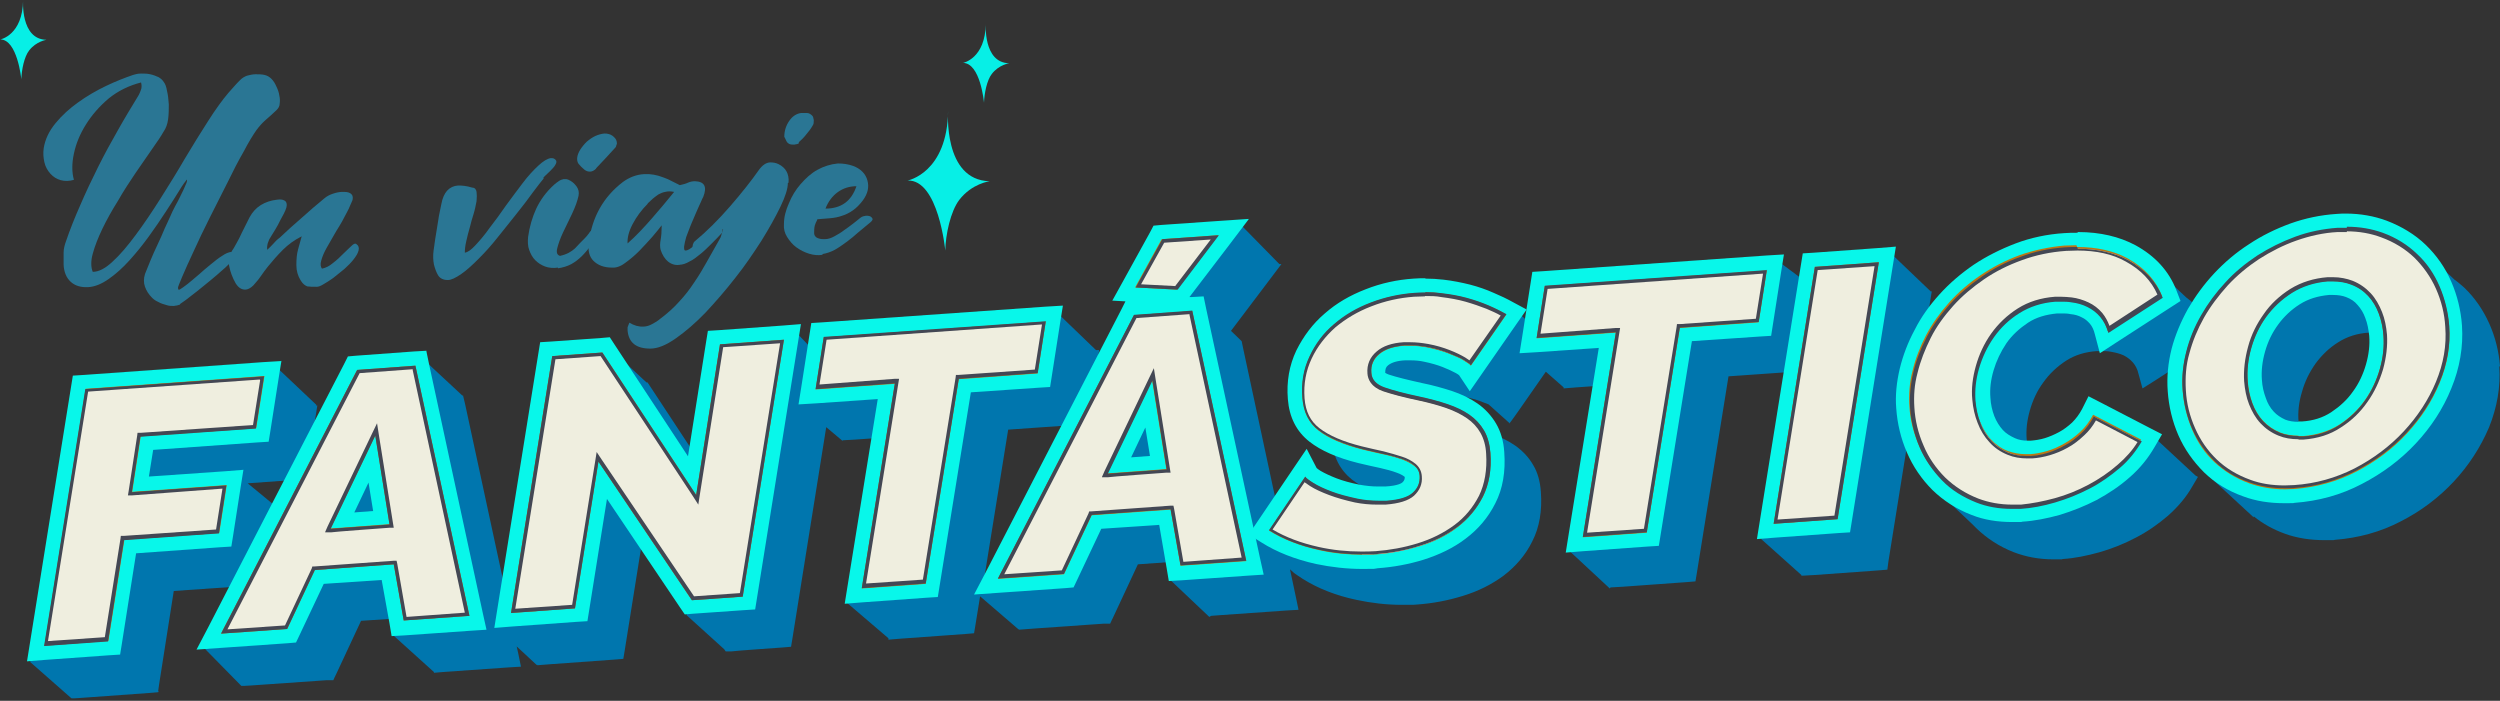 <svg width="610" height="171" viewBox="0 0 610 171" fill="none" xmlns="http://www.w3.org/2000/svg">
<rect x="0" y="0" width="610" height="171" fill="#333333" stroke="none"/>
<g clip-path="url(#clip0_498_733)">
<path d="M65.552 142.55L65.899 140.469L67.72 128.763L68.067 126.422L69.281 125.208L60.436 117.925L72.489 117.058L74.57 116.884L74.917 114.803L76.911 102.144L77.431 98.935H77.084L77.171 98.762L67.633 89.744L64.945 99.889L30.435 102.317L28.354 102.49L28.007 104.571L7.89 159.458L7.37 161.539L17.428 170.384H17.515C17.515 170.471 20.81 170.21 20.81 170.21L36.418 169.083L38.499 168.91L38.759 168.823L38.586 168.65L38.846 166.829L42.401 144.198L63.558 142.724L65.639 142.55H65.552ZM55.06 126.509L45.175 127.203L46.476 118.965L57.748 118.185L55.147 126.509H55.06Z" fill="#0076AE"/>
<path d="M441.264 90.958L441.61 88.877L443.605 76.131L443.865 74.31L446.466 73.096L433.98 63.818L431.726 73.79L386.463 76.998L384.382 77.171L384.035 79.252L383.515 82.721L379.18 84.022L371.202 76.998L366.607 79.773C365.133 79.426 363.572 79.166 361.925 78.992C360.537 78.819 359.063 78.732 357.589 78.732C356.115 78.732 355.768 78.732 354.814 78.819C350.912 79.079 347.011 79.946 343.369 81.334C339.727 82.721 336.432 84.628 333.657 87.056C330.796 89.484 328.541 92.432 326.981 95.814C325.333 99.282 324.64 103.098 324.986 107.26C325.246 111.422 326.981 114.717 329.929 117.058C332.617 119.139 336.432 120.786 341.548 122.087C343.455 122.52 345.276 122.954 346.924 123.301C348.485 123.648 349.872 124.081 350.999 124.515C351.953 124.862 352.733 125.295 353.254 125.729C353.427 125.902 353.514 125.989 353.514 126.336C353.514 127.116 353.34 127.723 352.733 128.33C352.386 128.677 351.259 129.37 347.964 129.631H346.143C344.583 129.631 342.935 129.457 341.461 129.197C339.293 128.763 337.299 128.243 335.652 127.55C334.004 126.943 332.617 126.249 331.663 125.642C330.969 125.208 330.622 124.948 330.449 124.862L328.628 121.306L326.2 124.948L323.252 129.37L313.02 130.151L303.396 85.322L302.962 83.241L300.361 80.727L309.205 69.021L312.674 64.425H312.153L302.962 55.06L293.858 65.812H293.164L291.777 65.986L291.083 67.2L284.58 78.992L282.586 82.634L286.748 82.808L291.95 83.068V83.848C291.863 83.848 286.401 84.195 286.401 84.195H284.927C284.927 84.282 284.233 85.582 284.233 85.582L257.266 137.695L239.578 144.631L245.994 104.832L263.249 103.618L265.33 103.444L265.677 101.363L267.672 88.617L268.192 85.409H267.411L258.134 76.478L252.931 86.536L210.617 89.484L208.536 89.658L208.189 91.739L207.669 94.86L203.16 96.161L203.593 93.213L204.114 90.004H202.813L194.055 80.9L187.032 91.218L185.211 91.392L183.13 91.565L182.783 93.559L178.014 123.734L158.851 94.6L157.984 93.299H157.724L147.839 84.108L147.406 93.993L144.197 94.253L142.116 94.427L141.77 96.421L134.313 142.984L124.688 150.528L113.502 98.675L112.982 96.508H112.809L102.924 87.316L99.456 97.461L96.594 97.635H95.12C95.12 97.722 94.426 99.022 94.426 99.022L68.067 150.094L67.2 148.446L49.164 157.464L58.876 167.349H59.049C59.049 167.436 63.645 167.089 63.645 167.089L79.772 165.962H81.333C81.333 165.875 82.027 164.488 82.027 164.488L88.097 151.481L102.23 150.528L96.074 155.123L105.872 163.967V164.141H106.132L108.126 163.967L124.168 162.84L127.116 162.667L126.509 159.719L126.075 157.724L130.931 162.233H131.104C131.104 162.147 131.104 162.32 131.104 162.32L134.399 162.06L150.007 160.933L152.088 160.759L152.435 158.678L157.117 129.37L168.736 146.626L167.522 150.094L176.713 158.418L177.06 158.938H178.534C178.534 158.852 190.934 157.984 190.934 157.984L193.015 157.811L193.362 155.73L201.599 104.225L205.414 107.433L205.588 107.606V107.433L208.622 107.26L224.75 106.132L219.548 138.215L206.628 147.059L216.773 155.73V156.077L219.981 155.817L235.589 154.69L237.67 154.516L238.017 152.435L239.144 145.498L248.509 153.562H248.682L248.595 153.649L253.191 153.302L269.319 152.175H270.88C270.88 152.088 271.573 150.701 271.573 150.701L277.643 137.695L290.996 136.741L285.273 141.25L295.072 150.528L295.505 150.267L297.76 150.094L313.801 148.967L316.836 148.793L316.229 145.845L314.755 138.908L315.622 139.689C315.622 139.776 317.876 141.25 317.876 141.25C321.605 143.591 326.027 145.325 330.969 146.365C334.611 147.146 338.34 147.579 342.068 147.579C345.797 147.579 344.583 147.579 345.883 147.493C349.525 147.233 353.254 146.539 356.895 145.412C360.624 144.284 363.919 142.637 366.867 140.469C369.815 138.215 372.243 135.44 373.89 132.058C375.625 128.677 376.318 124.601 375.971 120.006C375.798 117.491 375.191 115.237 374.064 113.416C373.023 111.595 371.549 110.034 369.728 108.734C367.994 107.52 366 106.566 363.745 105.785C361.578 105.092 359.237 104.398 356.635 103.878C353.08 103.098 350.305 102.404 348.311 101.71C346.924 101.19 346.837 100.67 346.837 100.41C346.837 99.369 347.097 98.589 347.791 97.982C348.745 97.201 350.305 96.681 352.473 96.508H353.774C354.988 96.508 356.288 96.681 357.416 96.854C359.15 97.201 360.711 97.635 362.098 98.242C362.531 98.415 362.878 98.502 363.225 98.675L368.254 103.184V103.358C368.341 103.358 370.595 100.149 370.595 100.149L377.185 90.698L381.521 94.513V94.773L384.729 94.513L400.857 93.386L395.481 126.943L382.995 134.486L392.793 143.591L392.966 143.331L396.001 143.157L411.609 142.03L413.69 141.857L414.037 139.776L421.754 91.825L439.009 90.611L441.09 90.438L441.264 90.958ZM101.883 135.44L94.86 135.96L100.149 124.862L101.797 135.44H101.883ZM291.43 122L284.406 122.52L289.696 111.422L291.43 122Z" fill="#0076AE"/>
<path d="M471.352 71.102H471.092L461.467 61.911L457.392 72.056L452.449 72.403L450.368 72.576L450.021 74.57L441.524 128.157L429.645 131.452L439.529 140.296V140.469H439.703H439.79L442.824 140.296L458.432 139.169L460.513 138.995L460.773 137.001L470.831 74.31L471.352 71.102Z" fill="#0076AE"/>
<path d="M609.999 89.397C609.739 85.842 608.872 82.287 607.398 78.992C605.924 75.697 603.93 72.749 601.329 70.234C600.548 69.541 599.768 68.847 598.901 68.24L589.363 59.309L586.068 63.124C584.854 62.951 583.64 62.864 582.339 62.864H579.911C576.096 63.124 572.454 63.905 568.899 65.205C565.431 66.419 562.136 68.067 559.014 70.148C555.98 72.142 553.118 74.483 550.69 77.171C548.262 79.772 546.181 82.634 544.447 85.669C542.713 88.704 541.412 91.912 540.545 95.207C539.678 98.502 539.331 101.97 539.591 105.352C539.852 108.647 540.545 111.768 541.759 114.803L538.638 115.844L549.91 126.249V125.989C552.164 127.809 554.679 129.197 557.54 130.237C560.402 131.278 563.697 131.798 567.165 131.798C570.633 131.798 568.899 131.798 569.766 131.711C575.402 131.278 580.865 129.804 585.808 127.202C590.75 124.688 595.085 121.393 598.727 117.491C602.369 113.589 605.23 109.167 607.311 104.311C609.306 99.369 610.173 94.34 609.826 89.397H609.999ZM587.975 99.109C587.282 101.623 586.154 103.964 584.68 106.045C583.206 108.126 581.385 109.861 579.131 111.335C577.05 112.722 574.535 113.502 571.674 113.763H570.633C569.333 113.763 568.119 113.589 567.078 113.156C565.778 112.635 564.737 111.942 563.87 110.988C563.003 110.034 562.309 108.82 561.789 107.433C561.269 106.045 560.922 104.485 560.835 102.75C560.662 100.496 560.922 98.068 561.702 95.554C562.396 93.039 563.523 90.785 564.997 88.704C566.471 86.709 568.292 84.888 570.547 83.501C572.714 82.114 575.229 81.333 578.004 81.16H579.044C580.345 81.16 581.559 81.333 582.599 81.767C583.9 82.287 584.94 82.981 585.721 83.848C586.588 84.802 587.282 86.016 587.802 87.316C588.322 88.704 588.669 90.264 588.756 91.912C588.929 94.166 588.669 96.594 587.889 99.109H587.975Z" fill="#0076AE"/>
<path d="M525.978 107.173L523.117 109.601L521.99 108.994L519.649 107.78L518.435 110.121C517.741 111.508 516.874 112.635 515.833 113.589C514.793 114.63 513.666 115.41 512.452 116.104C511.238 116.797 510.024 117.318 508.81 117.665C507.596 118.011 506.382 118.272 505.255 118.358H504.388C503.087 118.358 501.96 118.185 500.919 117.751C499.619 117.231 498.578 116.537 497.711 115.497C496.757 114.456 496.064 113.242 495.543 111.855C494.937 110.381 494.676 108.82 494.503 107.086C494.33 104.918 494.59 102.577 495.283 100.149C495.977 97.721 497.018 95.38 498.578 93.299C500.052 91.218 501.873 89.484 504.128 88.01C506.295 86.623 508.81 85.842 511.671 85.669H512.885C513.579 85.669 514.359 85.669 515.14 85.842C516.18 86.016 517.221 86.276 518.175 86.709C519.042 87.143 519.822 87.75 520.429 88.444C521.036 89.137 521.556 90.091 521.816 91.305L522.77 94.773L525.805 92.866L539.072 84.281L540.892 83.154L540.112 81.16C538.725 77.692 536.47 74.83 533.435 72.576L523.551 63.298L521.47 67.893C519.996 67.72 518.435 67.633 516.874 67.633C515.313 67.633 514.88 67.633 513.752 67.72C509.677 67.98 505.688 68.847 502.047 70.148C498.405 71.448 495.11 73.183 492.075 75.264C489.04 77.345 486.266 79.686 483.924 82.287C481.497 84.888 479.502 87.75 477.941 90.785C476.381 93.733 475.167 96.854 474.386 100.063C473.606 103.271 473.346 106.479 473.519 109.514C473.693 112.202 474.213 114.716 475.08 117.231L469.704 116.971L481.15 127.81C481.497 128.156 481.843 128.503 482.19 128.85C484.791 131.365 487.826 133.359 491.381 134.746C494.33 135.874 497.538 136.481 501.006 136.481C504.475 136.481 502.567 136.481 503.347 136.394C506.209 136.22 509.157 135.613 512.278 134.746C515.313 133.879 518.348 132.665 521.123 131.191C523.984 129.717 526.585 127.896 529.013 125.815C531.441 123.648 533.435 121.306 534.91 118.705L536.297 116.364L535.69 116.017L526.152 107.173H525.978Z" fill="#0076AE"/>
<path d="M19.336 93.299L66.593 90.004L63.991 106.219L35.898 108.213L34.337 118.184L57.401 116.537L54.974 131.798L31.822 133.445L27.92 158.157L8.671 159.458L19.336 93.299Z" fill="#BA7715"/>
<path d="M64.512 91.825L62.517 104.485L34.337 106.479L32.256 120.005L55.321 118.358L53.5 130.064L30.348 131.711L26.446 156.423L10.839 157.551L20.897 94.86L64.598 91.738M68.587 88.097L64.251 88.357L20.55 91.478L17.775 91.652L17.342 94.34L7.284 157.03L6.59 161.366L10.925 161.019L26.533 159.892L29.308 159.718L29.741 157.03L33.21 135.006L53.673 133.532L56.448 133.359L56.881 130.671L58.702 118.965L59.396 114.63L55.06 114.976L36.331 116.277L37.372 109.774L62.778 107.953L65.552 107.779L65.986 105.091L67.98 92.345L68.674 88.01L68.587 88.097Z" fill="#08F7EA"/>
<path d="M86.016 88.617L102.664 87.403L116.537 151.828L96.941 153.215L94.513 139.515L77.778 140.729L71.015 155.123L50.812 156.51L85.929 88.617H86.016ZM83.588 126.942L93.039 126.249L90.784 111.942L83.588 126.942Z" fill="#BA7715"/>
<path d="M101.363 89.224L114.543 150.267L98.502 151.394L96.074 137.694L76.824 139.082L70.061 153.475L53.933 154.603L87.143 90.264L101.363 89.224ZM80.726 128.937L95.033 127.896L91.565 106.219L80.726 128.85M104.051 85.582L101.016 85.755L86.796 86.796L84.888 86.969L84.021 88.704L50.812 153.042L47.95 158.505L54.107 158.071L70.234 156.944L72.229 156.77L73.096 154.949L78.992 142.463L93.126 141.51L95.033 152.088L95.554 155.21L98.675 155.036L114.716 153.909L118.705 153.649L117.838 149.747L104.658 88.704L104.051 85.755V85.582ZM86.449 125.035L89.918 117.751L91.045 124.688L86.449 125.035Z" fill="#08F7EA"/>
<path d="M133.185 85.235L147.839 84.195L168.823 116.104L174.112 82.374L193.361 80.986L182.783 147.146L167.955 148.186L147.058 117.231L141.856 150.094L122.606 151.394L133.185 85.235Z" fill="#BA7715"/>
<path d="M191.28 82.894L181.222 145.585L168.823 146.452L146.018 112.635L140.295 148.446L124.688 149.574L134.746 86.883L146.972 86.016L169.863 120.786L175.673 84.021L191.28 82.894ZM195.442 79.079L191.107 79.426L175.499 80.553L172.725 80.726L172.291 83.414L167.869 111.335L149.92 84.021L148.793 82.287L146.799 82.461L134.572 83.328L131.798 83.501L131.364 86.189L121.306 148.88L120.612 153.215L124.948 152.869L140.555 151.741L143.33 151.568L143.764 148.88L148.099 121.74L165.961 148.273L167.088 149.92L169.083 149.747L181.482 148.88L184.257 148.706L184.69 146.018L194.749 83.328L195.442 78.992V79.079Z" fill="#08F7EA"/>
<path d="M216.253 95.38L196.917 96.767L199.432 80.553L257.267 76.478L254.752 92.692L235.503 94.079L227.439 144.024L208.189 145.411L216.253 95.38Z" fill="#BA7715"/>
<path d="M255.186 78.385L253.191 91.131L233.942 92.519L225.878 142.463L210.27 143.59L218.334 93.646L198.998 95.033L200.992 82.287L255.272 78.472M259.348 74.57L255.012 74.83L200.732 78.645L197.957 78.819L197.524 81.593L195.53 94.34L194.836 98.675L199.171 98.415L214.172 97.374L206.802 142.983L206.108 147.319L210.444 146.972L226.051 145.845L228.826 145.671L229.26 142.983L236.89 95.727L253.451 94.6L256.226 94.426L256.66 91.652L258.654 78.905L259.348 74.57Z" fill="#08F7EA"/>
<path d="M275.562 75.177L292.211 73.963L306.084 138.388L286.488 139.775L284.06 126.075L267.325 127.289L260.562 141.683L240.358 143.07L275.476 75.177H275.562ZM273.135 113.589L282.586 112.895L280.331 98.588L273.135 113.589ZM274.088 71.795L282.412 56.708L300.881 55.407L287.962 72.489L274.088 71.795Z" fill="#BA7715"/>
<path d="M297.239 57.402L287.181 70.668L276.949 70.148L283.452 58.355L297.153 57.402M290.909 75.871L304.089 136.914L288.048 138.041L285.62 124.341L266.371 125.729L259.607 140.122L243.479 141.25L276.689 76.911L290.909 75.871ZM270.273 115.497L284.58 114.456L281.111 92.779L270.273 115.41M304.696 53.413L297.066 53.933L283.366 54.887L281.458 55.061L280.591 56.708L274.088 68.501L271.4 73.356L274.608 73.53L273.741 75.264L240.531 139.602L237.67 145.065L243.826 144.631L259.954 143.504L261.949 143.331L262.816 141.51L268.712 129.024L282.845 128.07L284.666 138.648L285.187 141.77L288.308 141.596L304.349 140.469L308.338 140.209L307.471 136.307L294.291 75.264L293.684 72.316L290.649 72.489H290.216L300.014 59.656L304.609 53.587L304.696 53.413ZM275.995 111.595L279.464 104.311L280.591 111.248L275.995 111.595Z" fill="#08F7EA"/>
<path d="M332.356 137.174C328.715 137.174 324.986 136.828 321.431 135.961C316.575 134.92 312.24 133.186 308.598 130.931L307.124 129.978L318.57 112.983L319.87 115.41C319.957 115.497 320.391 115.844 321.258 116.364C322.298 117.058 323.685 117.665 325.42 118.359C327.154 119.052 329.148 119.572 331.403 120.006C332.963 120.353 334.611 120.526 336.258 120.526H338.166C341.461 120.266 342.848 119.572 343.455 118.966C344.236 118.185 344.582 117.405 344.496 116.278C344.496 115.757 344.322 115.41 343.889 115.064C343.282 114.543 342.415 114.11 341.374 113.763C340.16 113.329 338.773 112.896 337.212 112.549C335.565 112.202 333.744 111.769 331.923 111.335C326.894 110.121 323.252 108.474 320.651 106.479C317.876 104.312 316.315 101.19 316.055 97.288C315.795 93.3 316.402 89.571 317.963 86.276C319.523 82.981 321.691 80.12 324.379 77.779C327.067 75.437 330.275 73.617 333.83 72.229C337.386 70.842 341.201 69.975 345.016 69.715C345.97 69.715 346.837 69.628 347.791 69.628C349.178 69.628 350.652 69.628 352.039 69.888C354.207 70.148 356.375 70.582 358.283 71.102C360.277 71.622 362.098 72.229 363.745 73.01C365.393 73.703 366.953 74.484 368.254 75.177L369.988 76.131L358.716 92.346L357.415 90.351C357.329 90.351 356.982 90.005 356.201 89.571C355.334 89.051 354.12 88.531 352.733 87.924C351.346 87.317 349.698 86.883 347.964 86.536C346.663 86.276 345.363 86.103 344.062 86.103H342.675C340.42 86.276 338.686 86.796 337.559 87.75C336.605 88.531 336.172 89.571 336.258 90.958C336.258 91.392 336.345 92.346 338.339 93.039C340.247 93.733 343.108 94.427 346.75 95.207C349.265 95.727 351.606 96.334 353.774 97.115C355.941 97.895 357.936 98.849 359.583 99.976C361.317 101.19 362.705 102.664 363.658 104.398C364.699 106.133 365.219 108.214 365.393 110.641C365.74 115.064 365.046 118.966 363.398 122.174C361.751 125.382 359.496 128.07 356.635 130.238C353.86 132.319 350.565 133.966 346.924 135.093C343.369 136.221 339.727 136.914 336.085 137.088C334.871 137.174 333.57 137.174 332.356 137.174Z" fill="#BA7715"/>
<path d="M347.791 71.362C349.178 71.362 350.479 71.362 351.779 71.622C353.947 71.882 355.942 72.229 357.849 72.749C359.757 73.269 361.491 73.876 363.138 74.57C364.786 75.264 366.26 75.957 367.561 76.738L358.89 89.224C358.716 88.964 358.196 88.617 357.242 88.01C356.288 87.403 355.074 86.883 353.514 86.276C352.04 85.669 350.305 85.235 348.398 84.802C347.01 84.542 345.623 84.368 344.149 84.368H342.675C339.987 84.542 337.993 85.235 336.519 86.449C335.131 87.663 334.438 89.137 334.611 91.045C334.698 92.692 335.825 93.906 337.819 94.6C339.814 95.294 342.675 96.074 346.403 96.855C348.831 97.375 351.172 97.982 353.167 98.675C355.161 99.369 356.982 100.236 358.543 101.277C360.104 102.317 361.231 103.618 362.098 105.092C362.965 106.566 363.485 108.474 363.659 110.555C363.919 114.63 363.312 118.185 361.838 121.22C360.277 124.168 358.196 126.682 355.595 128.677C352.993 130.671 349.872 132.232 346.403 133.272C342.935 134.313 339.467 135.007 335.998 135.267C334.784 135.353 333.57 135.353 332.443 135.353C328.888 135.353 325.333 135.007 321.865 134.226C317.182 133.186 313.107 131.625 309.639 129.457L318.483 116.364C318.656 116.624 319.263 117.144 320.477 117.925C321.691 118.705 323.165 119.399 324.9 120.006C326.72 120.7 328.801 121.306 331.143 121.74C332.877 122.087 334.611 122.26 336.345 122.26H338.34C341.374 122.087 343.542 121.393 344.756 120.266C345.97 119.139 346.49 117.838 346.403 116.191C346.403 115.237 345.97 114.37 345.19 113.763C344.409 113.156 343.455 112.636 342.155 112.115C340.854 111.682 339.38 111.248 337.733 110.901C336.085 110.555 334.264 110.121 332.443 109.687C327.761 108.474 324.206 106.999 321.778 105.092C319.35 103.271 318.05 100.583 317.789 97.201C317.529 93.473 318.136 90.091 319.524 87.056C320.998 84.022 322.992 81.334 325.507 79.166C328.108 76.998 331.056 75.264 334.524 73.876C337.993 72.576 341.461 71.796 345.19 71.535C346.057 71.535 346.924 71.449 347.791 71.449M347.791 67.894C346.837 67.894 345.883 67.894 344.929 67.98C340.941 68.24 336.952 69.108 333.224 70.582C329.408 72.056 326.113 73.963 323.252 76.478C320.304 78.992 318.05 82.027 316.315 85.496C314.581 89.137 313.887 93.126 314.234 97.375C314.581 101.797 316.315 105.265 319.524 107.78C322.298 109.948 326.2 111.682 331.403 112.982C333.31 113.416 335.045 113.849 336.779 114.196C338.253 114.543 339.64 114.89 340.767 115.324C341.808 115.67 342.415 116.104 342.762 116.364C342.762 116.884 342.675 117.231 342.241 117.665C342.068 117.838 341.201 118.532 337.993 118.705H336.258C334.698 118.705 333.224 118.532 331.75 118.272C329.582 117.838 327.674 117.318 326.114 116.711C324.553 116.104 323.252 115.497 322.212 114.89C321.691 114.543 321.431 114.37 321.258 114.196L318.83 109.514L315.535 114.37L306.691 127.463L304.696 130.411L307.731 132.319C311.546 134.746 316.055 136.481 321.084 137.608C324.813 138.388 328.628 138.822 332.357 138.822C336.085 138.822 334.958 138.822 336.172 138.648C339.9 138.388 343.715 137.695 347.357 136.567C351.172 135.353 354.641 133.706 357.589 131.451C360.711 129.11 363.138 126.249 364.873 122.781C366.693 119.225 367.387 115.063 367.04 110.294C366.867 107.606 366.173 105.265 365.046 103.358C363.919 101.45 362.358 99.716 360.45 98.415C358.716 97.201 356.548 96.161 354.207 95.38C352.04 94.687 349.612 93.993 347.01 93.473C343.455 92.692 340.681 91.999 338.86 91.392C338.166 91.132 337.993 90.958 337.993 90.958C337.993 90.004 338.166 89.571 338.686 89.137C339.553 88.444 340.941 88.01 342.848 87.923H344.062C345.276 87.923 346.403 88.01 347.531 88.27C349.178 88.617 350.739 89.051 352.04 89.571C353.34 90.091 354.467 90.611 355.248 91.045C355.681 91.305 355.855 91.392 356.028 91.565L358.629 95.467L361.578 91.218L370.249 78.732L372.503 75.524L369.121 73.703C367.734 72.923 366.086 72.142 364.439 71.449C362.705 70.668 360.711 69.975 358.716 69.454C356.635 68.934 354.467 68.501 352.213 68.24C350.739 68.067 349.265 67.98 347.791 67.98V67.894Z" fill="#08F7EA"/>
<path d="M392.186 82.981L372.85 84.282L375.364 68.154L433.199 63.992L430.685 80.206L411.435 81.594L403.371 131.538L384.122 132.926L392.186 82.981Z" fill="#BA7715"/>
<path d="M431.118 65.899L429.124 78.645L409.874 80.033L401.81 129.977L386.203 131.105L394.267 81.16L374.931 82.547L376.925 69.801L431.205 65.986M435.28 62.084L430.945 62.344L376.665 66.159L373.89 66.333L373.457 69.107L371.462 81.854L370.769 86.189L375.104 85.929L390.105 84.888L382.734 130.498L382.041 134.833L386.376 134.486L401.984 133.359L404.759 133.186L405.192 130.498L412.823 83.241L429.384 82.114L432.159 81.94L432.592 79.166L434.587 66.419L435.28 62.084Z" fill="#08F7EA"/>
<path d="M441.263 63.471L460.513 62.084L449.934 128.243L430.685 129.631L441.263 63.471Z" fill="#BA7715"/>
<path d="M458.432 63.992L448.373 126.682L432.766 127.81L442.824 65.119L458.432 63.992ZM462.594 60.176L458.258 60.523L442.651 61.65L439.876 61.824L439.442 64.512L429.384 127.203L428.69 131.538L433.026 131.191L448.634 130.064L451.408 129.891L451.842 127.203L461.9 64.512L462.594 60.176Z" fill="#08F7EA"/>
<path d="M491.035 125.815C487.653 125.815 484.531 125.295 481.757 124.167C478.288 122.867 475.34 120.873 472.826 118.445C470.311 116.017 468.317 113.069 466.93 109.86C465.542 106.652 464.675 103.184 464.415 99.629C464.242 96.594 464.415 93.559 465.282 90.438C466.062 87.316 467.19 84.281 468.75 81.42C470.311 78.472 472.306 75.697 474.647 73.096C476.988 70.494 479.676 68.153 482.624 66.159C485.572 64.165 488.867 62.43 492.422 61.13C495.977 59.829 499.792 59.049 503.868 58.702C504.908 58.702 505.949 58.615 506.902 58.615C512.018 58.615 516.441 59.656 520.082 61.563C524.504 63.991 527.539 67.373 529.274 71.622L529.794 72.922L513.319 83.588L512.712 81.246C512.365 79.859 511.845 78.819 511.151 78.038C510.458 77.171 509.59 76.564 508.637 76.044C507.596 75.523 506.556 75.263 505.342 75.09C504.561 75.003 503.781 74.917 503.001 74.917H501.787C498.752 75.09 496.151 75.957 493.896 77.431C491.555 78.905 489.647 80.726 488.173 82.894C486.613 85.062 485.485 87.489 484.792 90.004C484.098 92.519 483.838 94.946 483.925 97.201C484.098 99.022 484.445 100.669 484.965 102.23C485.572 103.704 486.352 105.005 487.306 106.132C488.26 107.172 489.474 108.04 490.861 108.56C491.988 108.993 493.289 109.253 494.676 109.253C496.064 109.253 495.283 109.253 495.63 109.253C496.844 109.167 498.058 108.907 499.359 108.56C500.659 108.213 501.96 107.606 503.174 106.912C504.388 106.219 505.602 105.352 506.729 104.311C507.77 103.271 508.723 102.057 509.504 100.583L510.284 99.022L525.198 106.739L524.331 108.3C522.857 110.814 520.949 113.155 518.608 115.236C516.267 117.317 513.666 119.052 510.891 120.526C508.116 122 505.168 123.214 502.22 124.081C499.185 124.948 496.237 125.468 493.463 125.728C492.682 125.728 491.902 125.815 491.121 125.815H491.035Z" fill="#BA7715"/>
<path d="M506.816 60.263C511.672 60.263 515.747 61.217 519.129 63.038C523.204 65.292 525.979 68.327 527.54 72.229L514.273 80.813C513.84 79.252 513.233 77.952 512.279 76.911C511.412 75.871 510.371 75.09 509.157 74.483C507.943 73.876 506.729 73.529 505.342 73.356C504.475 73.269 503.608 73.183 502.741 73.183H501.353C498.059 73.443 495.11 74.31 492.596 75.957C490.081 77.605 488 79.512 486.353 81.853C484.705 84.195 483.491 86.796 482.711 89.484C481.931 92.259 481.67 94.86 481.844 97.288C482.017 99.282 482.364 101.103 483.058 102.75C483.751 104.398 484.619 105.959 485.746 107.173C486.873 108.387 488.26 109.427 489.908 110.034C491.295 110.554 492.769 110.814 494.33 110.814C495.891 110.814 495.024 110.814 495.371 110.814C496.671 110.728 498.059 110.468 499.533 110.034C501.007 109.6 502.307 108.994 503.695 108.213C505.082 107.433 506.383 106.479 507.597 105.352C508.81 104.225 509.851 102.837 510.718 101.19L522.424 107.259C521.036 109.6 519.216 111.768 517.048 113.763C514.793 115.757 512.366 117.404 509.678 118.792C506.99 120.179 504.215 121.306 501.267 122.173C498.319 123.04 495.544 123.561 492.856 123.734H490.688C487.567 123.734 484.619 123.214 482.017 122.173C478.809 120.959 476.034 119.139 473.693 116.797C471.352 114.456 469.531 111.768 468.231 108.733C466.93 105.699 466.063 102.49 465.889 99.109C465.716 96.247 465.889 93.386 466.67 90.438C467.363 87.49 468.491 84.628 469.965 81.767C471.439 78.992 473.346 76.304 475.601 73.79C477.855 71.275 480.37 69.107 483.318 67.113C486.266 65.119 489.301 63.558 492.769 62.257C496.238 61.043 499.879 60.263 503.695 59.916C504.735 59.916 505.689 59.829 506.643 59.829M506.816 56.794C505.776 56.794 504.735 56.794 503.695 56.881C499.533 57.141 495.457 58.008 491.815 59.396C488.174 60.783 484.705 62.517 481.584 64.598C478.549 66.679 475.688 69.107 473.26 71.795C470.832 74.483 468.751 77.345 467.19 80.466C465.543 83.501 464.329 86.709 463.548 89.918C462.768 93.212 462.421 96.507 462.681 99.629C462.941 103.357 463.808 106.999 465.282 110.381C466.756 113.849 468.924 116.971 471.525 119.572C474.213 122.173 477.422 124.254 481.063 125.642C484.098 126.856 487.393 127.376 491.035 127.376C494.677 127.376 492.596 127.376 493.463 127.289C496.324 127.116 499.446 126.509 502.567 125.642C505.689 124.688 508.724 123.474 511.585 122C514.447 120.439 517.221 118.618 519.649 116.451C522.164 114.283 524.158 111.768 525.719 109.08L527.54 105.959L524.331 104.311L512.626 98.242L509.591 96.681L508.03 99.802C507.336 101.103 506.556 102.143 505.602 103.097C504.562 104.051 503.521 104.831 502.394 105.438C501.267 106.045 500.053 106.566 498.926 106.912C497.798 107.259 496.584 107.433 495.544 107.519H494.764C493.55 107.519 492.596 107.346 491.642 106.912C490.515 106.392 489.474 105.785 488.694 104.918C487.827 103.964 487.133 102.837 486.613 101.537C486.093 100.149 485.746 98.675 485.659 97.028C485.486 94.947 485.746 92.692 486.439 90.351C487.133 88.01 488.174 85.842 489.561 83.761C490.948 81.767 492.769 80.119 494.85 78.732C496.845 77.431 499.186 76.738 501.96 76.478H503.088C503.781 76.478 504.475 76.478 505.255 76.651C506.209 76.738 507.163 76.998 507.943 77.431C508.724 77.778 509.331 78.298 509.938 78.992C510.458 79.599 510.892 80.466 511.152 81.593L512.366 86.189L516.354 83.588L529.621 75.004L532.049 73.443L531.008 70.755C529.187 66.072 525.806 62.431 521.037 59.829C517.135 57.748 512.452 56.621 507.076 56.621L506.816 56.794Z" fill="#08F7EA"/>
<path d="M557.454 121.046C554.072 121.046 550.95 120.526 548.089 119.486C544.621 118.185 541.586 116.364 539.071 113.936C536.557 111.508 534.562 108.734 533.175 105.525C531.788 102.317 530.921 98.935 530.66 95.38C530.4 92.085 530.66 88.79 531.614 85.496C532.481 82.287 533.695 79.166 535.429 76.218C537.077 73.269 539.158 70.495 541.586 67.894C544.014 65.292 546.702 63.038 549.736 61.044C552.771 59.049 555.98 57.488 559.448 56.275C562.916 55.06 566.471 54.28 570.2 54.02H572.628C576.009 54.02 579.131 54.54 581.992 55.581C585.461 56.881 588.496 58.789 590.923 61.13C593.351 63.471 595.346 66.333 596.733 69.628C598.12 72.836 598.987 76.218 599.247 79.686C599.594 84.542 598.727 89.484 596.82 94.253C594.825 98.935 592.051 103.358 588.409 107.173C584.854 110.988 580.518 114.196 575.663 116.711C570.807 119.225 565.518 120.699 559.968 121.133C559.101 121.133 558.234 121.22 557.454 121.22V121.046ZM569.246 70.321H568.119C565.171 70.495 562.483 71.362 560.228 72.836C557.887 74.31 555.893 76.131 554.419 78.299C552.858 80.466 551.731 82.894 551.037 85.409C550.343 88.01 549.997 90.525 550.17 92.866C550.257 94.6 550.604 96.248 551.211 97.722C551.731 99.196 552.511 100.496 553.465 101.537C554.419 102.577 555.546 103.358 556.933 103.965C558.061 104.398 559.361 104.658 560.835 104.658C562.309 104.658 561.529 104.658 561.876 104.658C564.911 104.485 567.512 103.618 569.766 102.144C572.107 100.67 574.015 98.762 575.576 96.594C577.137 94.427 578.264 91.999 579.044 89.397C579.738 86.796 580.085 84.282 579.911 81.94C579.825 80.206 579.478 78.559 578.871 77.085C578.351 75.611 577.57 74.397 576.616 73.356C575.663 72.316 574.535 71.535 573.148 71.015C572.021 70.582 570.72 70.321 569.246 70.321Z" fill="#BA7715"/>
<path d="M572.628 55.581C575.836 55.581 578.697 56.101 581.385 57.055C584.68 58.269 587.455 60.003 589.796 62.257C592.137 64.512 593.958 67.113 595.259 70.148C596.56 73.183 597.34 76.391 597.6 79.686C597.947 84.281 597.167 88.877 595.259 93.473C593.351 98.068 590.663 102.144 587.195 105.872C583.727 109.601 579.651 112.635 574.969 115.063C570.287 117.491 565.257 118.878 559.968 119.312C559.188 119.312 558.321 119.399 557.54 119.399C554.332 119.399 551.471 118.878 548.783 117.925C545.488 116.711 542.713 114.977 540.372 112.809C538.031 110.641 536.21 107.953 534.909 104.918C533.609 101.883 532.828 98.675 532.568 95.38C532.395 92.259 532.568 89.137 533.435 86.102C534.216 82.981 535.43 80.033 537.077 77.171C538.724 74.31 540.632 71.622 542.973 69.194C545.314 66.68 547.916 64.512 550.777 62.604C553.638 60.697 556.76 59.136 560.055 58.008C563.35 56.795 566.818 56.101 570.373 55.841H572.628M560.835 106.392H562.049C565.344 106.132 568.292 105.178 570.807 103.618C573.321 101.97 575.402 99.976 577.05 97.635C578.697 95.293 579.911 92.692 580.692 89.918C581.472 87.143 581.819 84.455 581.559 81.854C581.385 79.946 581.039 78.212 580.432 76.478C579.825 74.83 578.958 73.356 577.83 72.142C576.703 70.928 575.316 69.974 573.668 69.368C572.368 68.847 570.807 68.587 569.159 68.587C567.512 68.587 568.379 68.587 567.945 68.587C564.737 68.847 561.789 69.714 559.275 71.362C556.76 72.922 554.679 74.917 552.945 77.258C551.297 79.599 550.083 82.114 549.303 84.888C548.523 87.663 548.176 90.351 548.436 92.952C548.609 94.86 548.956 96.681 549.563 98.328C550.17 99.976 551.037 101.45 552.164 102.664C553.292 103.878 554.679 104.832 556.326 105.525C557.627 106.045 559.188 106.306 560.835 106.306M572.628 52.112C571.761 52.112 570.98 52.112 570.113 52.199C566.211 52.459 562.483 53.239 558.841 54.54C555.286 55.841 551.904 57.488 548.783 59.569C545.661 61.564 542.8 63.992 540.285 66.68C537.771 69.368 535.69 72.229 533.869 75.35C532.135 78.472 530.747 81.767 529.88 85.062C529.013 88.53 528.666 91.999 528.926 95.467C529.186 99.195 530.054 102.837 531.528 106.219C533.002 109.601 535.169 112.635 537.771 115.237C540.459 117.838 543.667 119.832 547.395 121.133C550.43 122.26 553.725 122.78 557.28 122.78C560.835 122.78 559.014 122.78 559.882 122.694C565.691 122.26 571.154 120.786 576.27 118.098C581.299 115.497 585.721 112.202 589.449 108.213C593.178 104.225 596.126 99.716 598.12 94.773C600.201 89.744 601.068 84.542 600.722 79.426C600.461 75.784 599.594 72.142 598.12 68.76C596.646 65.292 594.479 62.257 591.877 59.743C589.276 57.228 585.981 55.234 582.339 53.846C579.304 52.719 575.923 52.112 572.368 52.112H572.628ZM560.835 102.924C559.621 102.924 558.494 102.751 557.627 102.404C556.5 101.883 555.546 101.276 554.766 100.409C553.899 99.456 553.292 98.415 552.858 97.114C552.338 95.727 551.991 94.253 551.904 92.692C551.731 90.525 551.991 88.183 552.685 85.755C553.378 83.328 554.419 81.16 555.893 79.166C557.28 77.258 559.101 75.524 561.182 74.223C563.263 72.922 565.518 72.229 568.292 71.969H569.246C570.46 71.969 571.587 72.142 572.454 72.489C573.582 72.922 574.535 73.529 575.229 74.397C576.096 75.35 576.703 76.391 577.137 77.605C577.657 78.906 577.917 80.379 578.09 81.94C578.264 84.108 578.004 86.449 577.31 88.877C576.616 91.305 575.576 93.559 574.102 95.554C572.714 97.548 570.894 99.195 568.813 100.583C566.818 101.883 564.477 102.664 561.702 102.837H560.749L560.835 102.924Z" fill="#08F7EA"/>
<path d="M21.244 95.38L63.992 92.345L62.171 104.137L33.99 106.132L31.823 120.525L54.887 118.878L53.153 129.716L30.002 131.364L26.013 156.076L11.273 157.117L21.244 95.38Z" fill="#EFEEDF"/>
<path d="M63.471 92.778L61.737 103.704L34.25 105.611H33.556L33.47 106.305L31.389 119.832L31.215 120.872H32.256L54.28 119.225L52.719 129.196L30.175 130.757H29.481L29.395 131.451L25.579 155.469L11.706 156.423L21.504 95.553L63.385 92.605M64.512 91.825L20.81 94.946L10.752 157.637L26.36 156.51L30.262 131.798L53.413 130.15L55.234 118.444L32.169 120.092L34.25 106.565L62.431 104.571L64.425 91.825H64.512Z" fill="#434754"/>
<path d="M87.404 90.698L101.017 89.744L113.937 149.92L98.763 150.96L96.335 137.26L76.392 138.648L69.628 153.041L54.541 154.082L87.317 90.698H87.404ZM80.034 129.37L95.555 128.243L91.826 104.744L80.034 129.37Z" fill="#EFEEDF"/>
<path d="M100.67 90.177L113.416 149.487L99.196 150.527L96.941 137.607L96.768 136.827H95.988L76.738 138.214H76.218L76.044 138.735L69.541 152.608L55.494 153.562L87.75 91.044L100.757 90.091M79.339 129.89H80.814C80.814 129.804 95.121 128.763 95.121 128.763H96.074L95.901 127.723L92.433 106.045L91.999 103.271L90.785 105.785L79.946 128.416L79.339 129.804M101.364 89.224L87.143 90.264L53.934 154.602L70.061 153.475L76.825 139.081L96.074 137.694L98.502 151.394L114.543 150.267L101.364 89.224ZM80.727 128.936L91.565 106.305L95.034 127.983L80.727 129.023V128.936Z" fill="#434754"/>
<path d="M135.094 87.316L146.713 86.449L170.124 121.913L176.021 84.368L190.848 83.328L180.876 145.151L169.084 145.932L145.759 111.421L139.95 148.013L125.209 149.053L135.094 87.316Z" fill="#EFEEDF"/>
<path d="M190.327 83.848L180.529 144.718L169.344 145.498L146.799 112.115L145.585 110.294L145.239 112.462L139.602 147.579L125.729 148.533L135.527 87.663L146.539 86.883L169.17 121.22L170.384 123.127L170.731 120.873L176.454 84.715L190.327 83.761M191.281 82.894L175.674 84.021L169.864 120.786L146.973 86.016L134.747 86.883L124.688 149.574L140.296 148.446L146.019 112.635L168.824 146.452L181.223 145.585L191.281 82.894Z" fill="#434754"/>
<path d="M218.855 93.039L199.519 94.426L201.339 82.634L254.752 78.818L252.931 90.611L233.595 91.998L225.531 141.943L210.791 142.983L218.855 93.039Z" fill="#EFEEDF"/>
<path d="M254.232 79.252L252.498 90.177L233.942 91.478H233.248L233.162 92.172L225.184 141.423L211.311 142.377L219.201 93.472L219.375 92.432H218.248L199.952 93.819L201.686 82.894L254.232 79.165M255.272 78.385L200.992 82.2L198.998 94.947L218.334 93.559L210.27 143.504L225.878 142.377L233.942 92.432L253.191 91.045L255.186 78.298L255.272 78.385Z" fill="#434754"/>
<path d="M276.95 77.258L290.563 76.304L303.483 136.48L288.309 137.521L285.881 123.82L265.938 125.208L259.174 139.602L244.087 140.642L276.863 77.258H276.95ZM269.579 116.017L285.1 114.889L281.372 91.391L269.579 116.017ZM277.73 69.801L283.8 58.788L296.373 57.921L287.008 70.234L277.73 69.801Z" fill="#EFEEDF"/>
<path d="M295.418 58.442L286.747 69.801L278.423 69.367L284.059 59.222L295.418 58.442ZM290.216 76.737L302.962 136.047L288.742 137.087L286.487 124.168L286.314 123.387H285.534L266.284 124.774H265.764L265.59 125.295L259.087 139.168L245.04 140.122L277.296 77.605L290.303 76.651M268.885 116.45H270.359C270.359 116.364 284.666 115.323 284.666 115.323H285.62L285.447 114.283L281.978 92.605L281.545 89.831L280.331 92.345L269.492 114.976L268.885 116.364M297.326 57.401L283.626 58.355L277.123 70.148L287.354 70.668L297.413 57.401H297.326ZM290.909 75.784L276.689 76.824L243.479 141.163L259.607 140.035L266.371 125.642L285.62 124.254L288.048 137.954L304.089 136.827L290.909 75.784ZM270.359 115.497L281.198 92.865L284.666 114.543L270.359 115.583V115.497Z" fill="#434754"/>
<path d="M332.357 135.006C328.888 135.006 325.333 134.66 321.865 133.879C317.443 132.925 313.541 131.365 310.159 129.37L318.483 117.144C318.83 117.404 319.264 117.751 320.217 118.358C321.431 119.139 322.905 119.832 324.726 120.526C326.547 121.22 328.628 121.827 330.969 122.26C332.704 122.607 334.438 122.78 336.259 122.78H338.253C341.461 122.52 343.629 121.827 344.93 120.699C346.23 119.485 346.837 118.011 346.664 116.277C346.664 115.15 346.144 114.283 345.276 113.589C344.496 112.982 343.456 112.375 342.155 111.942C340.854 111.508 339.38 111.075 337.733 110.641C336.085 110.294 334.264 109.861 332.443 109.427C327.848 108.3 324.293 106.739 321.952 104.918C319.697 103.097 318.397 100.583 318.136 97.288C317.876 93.646 318.483 90.351 319.871 87.316C321.258 84.281 323.252 81.68 325.767 79.599C328.281 77.431 331.23 75.697 334.611 74.397C337.993 73.096 341.548 72.316 345.19 72.055C346.057 72.055 346.924 71.969 347.791 71.969C349.092 71.969 350.479 71.969 351.693 72.229C353.774 72.489 355.768 72.836 357.676 73.356C359.497 73.876 361.318 74.483 362.878 75.177C364.266 75.784 365.653 76.391 366.867 77.085L358.716 88.79C358.456 88.617 358.023 88.27 357.329 87.923C356.375 87.316 355.075 86.709 353.514 86.102C351.953 85.495 350.219 84.975 348.311 84.628C346.924 84.368 345.45 84.195 343.976 84.195H342.502C339.727 84.368 337.646 85.149 336.085 86.362C334.524 87.663 333.831 89.311 334.004 91.392C334.091 93.299 335.305 94.6 337.559 95.38C339.64 96.074 342.502 96.854 346.23 97.635C348.658 98.155 350.913 98.762 352.994 99.456C354.988 100.149 356.809 101.016 358.283 102.057C359.757 103.097 360.884 104.311 361.751 105.785C362.618 107.259 363.052 108.994 363.225 111.075C363.485 115.063 362.878 118.618 361.404 121.48C359.93 124.428 357.849 126.856 355.248 128.763C352.647 130.671 349.612 132.232 346.23 133.272C342.849 134.313 339.38 135.006 335.912 135.18C334.698 135.267 333.571 135.267 332.357 135.267V135.006Z" fill="#EFEEDF"/>
<path d="M347.791 72.229C349.091 72.229 350.392 72.229 351.693 72.489C353.774 72.749 355.768 73.096 357.589 73.616C359.41 74.136 361.144 74.743 362.705 75.35C363.919 75.871 365.133 76.391 366.173 76.998L358.543 87.923C358.283 87.75 357.936 87.49 357.502 87.229C356.462 86.623 355.248 86.016 353.687 85.409C352.126 84.802 350.392 84.281 348.484 83.934C347.01 83.674 345.536 83.501 344.062 83.501H342.501C339.64 83.674 337.386 84.455 335.912 85.755C334.264 87.143 333.484 88.964 333.657 91.131C333.744 92.519 334.524 94.426 337.472 95.467C339.553 96.16 342.415 96.941 346.143 97.721C348.571 98.242 350.826 98.849 352.82 99.542C354.814 100.236 356.548 101.103 357.936 102.057C359.323 103.011 360.45 104.224 361.231 105.612C362.011 106.999 362.531 108.733 362.618 110.728C362.878 114.63 362.271 118.098 360.884 120.959C359.41 123.821 357.416 126.249 354.814 128.156C352.213 130.064 349.265 131.538 345.883 132.578C342.501 133.619 339.12 134.226 335.651 134.486C334.438 134.573 333.31 134.573 332.096 134.573C328.628 134.573 325.16 134.226 321.691 133.445C317.443 132.492 313.714 131.104 310.506 129.197L318.31 117.664C318.656 117.925 319.09 118.185 319.697 118.618C320.911 119.399 322.472 120.092 324.293 120.786C326.113 121.48 328.281 122.087 330.622 122.607C332.356 122.954 334.177 123.127 335.998 123.127H338.079C341.374 122.867 343.629 122.173 345.016 120.959C346.403 119.659 347.097 118.098 346.924 116.19C346.837 114.976 346.317 113.936 345.363 113.156C344.496 112.462 343.455 111.855 342.068 111.421C340.767 110.988 339.207 110.554 337.559 110.121C335.912 109.774 334.091 109.34 332.27 108.907C327.761 107.78 324.293 106.305 321.951 104.485C319.697 102.75 318.57 100.409 318.31 97.201C318.049 93.646 318.656 90.438 320.044 87.49C321.431 84.541 323.425 82.027 325.853 79.859C328.368 77.778 331.229 76.044 334.611 74.743C337.906 73.443 341.461 72.662 345.016 72.402C345.883 72.402 346.75 72.315 347.617 72.315M347.791 71.362C346.924 71.362 346.057 71.362 345.189 71.448C341.548 71.709 337.906 72.489 334.524 73.79C331.056 75.09 328.108 76.824 325.506 79.079C322.905 81.246 320.911 83.934 319.524 86.969C318.049 90.004 317.443 93.386 317.789 97.114C318.049 100.496 319.35 103.184 321.778 105.005C324.206 106.826 327.761 108.386 332.443 109.6C334.351 110.034 336.085 110.468 337.732 110.814C339.38 111.161 340.854 111.595 342.155 112.028C343.455 112.462 344.409 112.982 345.189 113.676C345.97 114.369 346.317 115.063 346.403 116.104C346.49 117.751 345.97 119.052 344.756 120.179C343.542 121.306 341.461 121.913 338.339 122.173H336.345C334.611 122.173 332.79 122 331.143 121.653C328.801 121.133 326.72 120.613 324.9 119.919C323.079 119.225 321.605 118.531 320.477 117.838C319.35 117.144 318.656 116.624 318.483 116.277L309.639 129.37C313.107 131.538 317.182 133.185 321.865 134.139C325.333 134.92 328.888 135.266 332.443 135.266C335.998 135.266 334.871 135.266 335.998 135.18C339.467 134.92 342.935 134.313 346.403 133.185C349.872 132.145 352.907 130.584 355.595 128.59C358.283 126.595 360.364 124.081 361.838 121.133C363.312 118.185 364.005 114.63 363.659 110.468C363.485 108.3 362.965 106.479 362.098 105.005C361.231 103.531 360.017 102.23 358.543 101.19C357.069 100.149 355.248 99.282 353.167 98.588C351.086 97.895 348.831 97.288 346.403 96.767C342.675 95.987 339.814 95.207 337.819 94.513C335.825 93.819 334.698 92.605 334.611 90.958C334.438 89.05 335.131 87.49 336.519 86.362C337.906 85.148 339.987 84.541 342.675 84.281H344.149C345.536 84.281 346.924 84.455 348.398 84.715C350.305 85.062 351.953 85.582 353.514 86.189C354.988 86.796 356.288 87.316 357.242 87.923C358.196 88.53 358.803 88.877 358.89 89.137L367.56 76.651C366.26 75.957 364.786 75.177 363.138 74.483C361.491 73.79 359.757 73.183 357.849 72.662C355.941 72.142 353.947 71.795 351.779 71.535C350.479 71.362 349.178 71.275 347.791 71.275V71.362Z" fill="#434754"/>
<path d="M394.787 80.639L375.451 81.94L377.272 70.147L430.685 66.332L428.864 78.211L409.528 79.512L401.464 129.543L386.723 130.584L394.787 80.639Z" fill="#EFEEDF"/>
<path d="M430.165 66.853L428.43 77.778L409.875 79.079H409.181L409.094 79.772L401.117 129.023L387.243 129.977L395.134 81.073L395.307 80.032H394.18L375.884 81.42L377.619 70.494L430.165 66.766M431.205 65.899L376.925 69.714L374.931 82.46L394.267 81.073L386.203 131.017L401.811 129.89L409.875 79.946L429.124 78.558L431.118 65.812L431.205 65.899Z" fill="#434754"/>
<path d="M443.172 65.465L457.913 64.425L448.028 126.249L433.287 127.202L443.172 65.465Z" fill="#EFEEDF"/>
<path d="M457.392 64.945L447.594 125.815L433.72 126.769L443.519 65.899L457.392 64.945ZM458.433 63.991L442.825 65.118L432.767 127.809L448.374 126.682L458.433 63.991Z" fill="#434754"/>
<path d="M491.035 123.647C488 123.647 485.139 123.127 482.538 122.173C479.416 120.959 476.641 119.225 474.387 116.884C472.133 114.629 470.312 111.941 469.011 108.993C467.71 105.959 466.93 102.75 466.67 99.455C466.496 96.681 466.67 93.819 467.45 90.871C468.144 87.923 469.271 85.062 470.745 82.287C472.219 79.512 474.04 76.911 476.295 74.396C478.549 71.882 481.064 69.714 483.925 67.806C486.786 65.899 489.908 64.251 493.29 63.037C496.671 61.824 500.313 61.043 504.128 60.783C505.082 60.783 506.036 60.696 506.99 60.696C511.759 60.696 515.834 61.65 519.129 63.384C522.944 65.465 525.632 68.413 527.193 71.969L514.707 80.032C514.273 78.645 513.666 77.431 512.799 76.477C511.932 75.437 510.805 74.57 509.591 73.963C508.377 73.356 506.99 72.922 505.602 72.836C504.735 72.749 503.868 72.662 503.001 72.662H501.614C498.232 72.922 495.284 73.876 492.683 75.437C490.168 77.084 488 79.079 486.353 81.507C484.705 83.934 483.405 86.536 482.624 89.224C481.844 91.998 481.584 94.686 481.757 97.201C481.931 99.195 482.278 101.103 482.971 102.837C483.665 104.571 484.619 106.132 485.746 107.433C486.96 108.733 488.347 109.774 490.081 110.467C491.469 111.074 493.029 111.335 494.677 111.335C496.324 111.335 495.371 111.335 495.804 111.335C497.192 111.248 498.579 110.988 499.966 110.554C501.44 110.121 502.828 109.514 504.215 108.733C505.602 107.953 506.99 106.912 508.204 105.785C509.331 104.658 510.371 103.357 511.238 101.883L522.164 107.519C520.863 109.687 519.129 111.681 517.135 113.502C514.967 115.41 512.539 117.144 509.851 118.531C507.25 119.919 504.388 121.046 501.527 121.913C498.666 122.78 495.891 123.3 493.203 123.474H491.035V123.647Z" fill="#EFEEDF"/>
<path d="M506.816 61.13C511.498 61.13 515.487 61.997 518.695 63.818C522.337 65.812 524.938 68.5 526.412 71.882L514.707 79.512C514.273 78.298 513.666 77.258 512.972 76.391C512.019 75.263 510.891 74.396 509.591 73.789C508.29 73.182 506.903 72.749 505.516 72.575C504.648 72.489 503.695 72.402 502.828 72.402H501.44C497.972 72.662 494.937 73.616 492.336 75.263C489.734 76.911 487.567 78.992 485.832 81.42C484.098 83.848 482.884 86.536 482.104 89.31C481.324 92.085 480.977 94.86 481.237 97.461C481.41 99.542 481.844 101.45 482.538 103.184C483.231 105.005 484.185 106.565 485.399 107.866C486.613 109.253 488.174 110.294 489.908 110.988C491.382 111.595 492.943 111.855 494.677 111.855C496.411 111.855 495.457 111.855 495.804 111.855C497.191 111.768 498.665 111.508 500.14 111.074C501.614 110.641 503.088 110.034 504.475 109.253C505.949 108.473 507.25 107.433 508.55 106.219C509.678 105.178 510.631 103.964 511.412 102.577L521.557 107.866C520.343 109.86 518.695 111.681 516.788 113.329C514.62 115.236 512.192 116.884 509.591 118.271C506.99 119.659 504.215 120.786 501.353 121.566C498.492 122.347 495.717 122.867 493.116 123.127H491.035C488 123.127 485.226 122.607 482.711 121.653C479.589 120.439 476.901 118.705 474.647 116.537C472.393 114.283 470.572 111.681 469.358 108.733C468.057 105.785 467.277 102.577 467.103 99.369C466.93 96.594 467.103 93.819 467.884 90.958C468.577 88.096 469.705 85.235 471.092 82.46C472.479 79.686 474.387 77.084 476.555 74.656C478.722 72.229 481.324 70.061 484.098 68.153C486.873 66.246 489.995 64.685 493.376 63.471C496.671 62.257 500.313 61.477 504.128 61.217C505.082 61.217 506.036 61.13 506.99 61.13M506.816 60.263C505.862 60.263 504.909 60.263 503.868 60.349C499.966 60.609 496.324 61.39 492.943 62.691C489.474 63.904 486.353 65.552 483.491 67.546C480.63 69.541 478.029 71.708 475.774 74.223C473.52 76.737 471.612 79.339 470.138 82.2C468.664 85.062 467.537 87.923 466.843 90.871C466.149 93.819 465.889 96.767 466.063 99.542C466.323 102.924 467.103 106.132 468.404 109.167C469.705 112.202 471.612 114.89 473.867 117.231C476.121 119.572 478.982 121.306 482.191 122.607C484.792 123.647 487.74 124.167 490.862 124.167C493.983 124.167 492.336 124.167 493.029 124.167C495.717 123.994 498.492 123.474 501.44 122.607C504.388 121.74 507.163 120.612 509.851 119.225C512.539 117.838 514.967 116.103 517.221 114.196C519.476 112.288 521.21 110.034 522.597 107.693L510.891 101.623C510.024 103.271 508.984 104.658 507.77 105.785C506.556 106.912 505.255 107.953 503.868 108.646C502.481 109.427 501.093 110.034 499.706 110.467C498.319 110.901 496.931 111.161 495.544 111.248H494.503C492.856 111.248 491.382 110.988 490.081 110.467C488.434 109.774 487.046 108.82 485.919 107.606C484.792 106.392 483.838 104.918 483.231 103.184C482.538 101.45 482.191 99.629 482.017 97.721C481.844 95.207 482.104 92.605 482.884 89.917C483.665 87.229 484.879 84.628 486.526 82.287C488.174 79.946 490.255 77.951 492.769 76.391C495.284 74.83 498.145 73.876 501.527 73.616H502.914C503.781 73.616 504.648 73.616 505.516 73.789C506.903 73.963 508.117 74.31 509.331 74.917C510.545 75.523 511.585 76.304 512.452 77.344C513.319 78.385 514.013 79.686 514.447 81.246L527.713 72.662C526.152 68.76 523.378 65.725 519.302 63.471C515.921 61.65 511.759 60.696 506.99 60.696L506.816 60.263Z" fill="#434754"/>
<path d="M557.455 118.878C554.333 118.878 551.472 118.358 548.87 117.491C545.662 116.364 542.887 114.63 540.633 112.462C538.379 110.294 536.558 107.693 535.257 104.745C533.956 101.797 533.176 98.588 532.916 95.293C532.742 92.259 532.916 89.137 533.783 86.102C534.563 83.067 535.777 80.119 537.338 77.345C538.899 74.57 540.893 71.882 543.148 69.454C545.402 67.026 548.003 64.858 550.865 62.951C553.726 61.043 556.848 59.569 560.056 58.355C563.351 57.228 566.733 56.448 570.201 56.188H572.455C575.577 56.188 578.438 56.708 581.04 57.662C584.248 58.876 587.023 60.523 589.277 62.691C591.531 64.858 593.352 67.46 594.653 70.408C595.954 73.356 596.734 76.564 596.994 79.772C597.341 84.281 596.561 88.877 594.653 93.386C592.832 97.895 590.144 101.97 586.676 105.612C583.207 109.254 579.132 112.375 574.536 114.716C569.941 117.144 564.912 118.531 559.622 118.878C558.842 118.878 558.062 118.965 557.281 118.965L557.455 118.878ZM569.247 68.153H568.033C564.738 68.413 561.79 69.367 559.189 70.928C556.588 72.576 554.42 74.57 552.772 76.911C551.125 79.252 549.824 81.94 549.044 84.715C548.263 87.576 547.917 90.264 548.09 92.952C548.263 94.86 548.61 96.767 549.217 98.415C549.824 100.149 550.778 101.623 551.905 102.924C553.032 104.224 554.507 105.178 556.241 105.872C557.628 106.392 559.189 106.739 560.923 106.739C562.657 106.739 561.703 106.739 562.137 106.739C565.519 106.479 568.467 105.525 571.068 103.878C573.583 102.23 575.75 100.149 577.398 97.808C579.045 95.38 580.346 92.779 581.126 89.917C581.907 87.056 582.254 84.281 582.08 81.68C581.907 79.772 581.56 77.865 580.953 76.217C580.259 74.57 579.392 73.009 578.265 71.795C577.138 70.495 575.664 69.541 573.929 68.847C572.542 68.327 570.981 68.067 569.247 68.067V68.153Z" fill="#EFEEDF"/>
<path d="M572.629 56.447C575.663 56.447 578.525 56.968 581.039 57.922C584.161 59.049 586.936 60.783 589.103 62.864C591.271 65.032 593.092 67.546 594.393 70.494C595.693 73.443 596.474 76.564 596.647 79.772C596.994 84.281 596.213 88.703 594.393 93.126C592.572 97.548 589.884 101.623 586.502 105.265C583.12 108.907 579.045 111.941 574.536 114.283C569.94 116.624 564.998 118.011 559.795 118.358C559.015 118.358 558.235 118.445 557.454 118.445C554.42 118.445 551.558 118.011 549.044 117.057C545.922 115.93 543.147 114.283 540.893 112.115C538.638 109.947 536.904 107.433 535.604 104.484C534.303 101.536 533.523 98.502 533.349 95.207C533.176 92.172 533.349 89.137 534.216 86.189C534.997 83.241 536.211 80.293 537.771 77.518C539.332 74.743 541.326 72.142 543.581 69.627C545.835 67.2 548.437 65.032 551.211 63.211C554.073 61.39 557.108 59.829 560.316 58.702C563.524 57.575 566.906 56.794 570.374 56.621H572.629M560.836 107.259H562.05C565.518 106.999 568.553 106.045 571.154 104.311C573.756 102.664 575.923 100.583 577.658 98.068C579.392 95.64 580.606 92.952 581.473 90.091C582.253 87.229 582.6 84.368 582.427 81.68C582.253 79.686 581.906 77.865 581.213 76.13C580.519 74.396 579.652 72.836 578.438 71.535C577.224 70.234 575.75 69.194 574.016 68.5C572.628 67.98 570.981 67.633 569.247 67.633C567.513 67.633 568.38 67.633 567.946 67.633C564.565 67.893 561.53 68.847 558.842 70.494C556.24 72.142 553.986 74.223 552.339 76.651C550.604 79.079 549.304 81.68 548.523 84.628C547.743 87.49 547.396 90.351 547.57 93.039C547.743 95.033 548.09 96.941 548.783 98.675C549.477 100.409 550.344 101.97 551.558 103.271C552.772 104.571 554.246 105.612 555.98 106.305C557.454 106.912 559.015 107.172 560.836 107.172M572.629 55.58H570.374C566.819 55.841 563.351 56.534 560.056 57.748C556.761 58.962 553.639 60.523 550.778 62.344C547.916 64.251 545.228 66.419 542.974 68.934C540.633 71.448 538.725 74.049 537.078 76.911C535.43 79.772 534.216 82.721 533.436 85.842C532.656 88.963 532.309 91.998 532.569 95.12C532.829 98.501 533.609 101.71 534.91 104.658C536.211 107.693 538.118 110.294 540.373 112.548C542.627 114.803 545.488 116.537 548.783 117.664C551.385 118.618 554.333 119.138 557.541 119.138C560.749 119.138 559.102 119.138 559.969 119.052C565.345 118.705 570.287 117.231 574.97 114.803C579.652 112.375 583.727 109.34 587.196 105.612C590.664 101.883 593.352 97.808 595.26 93.212C597.167 88.703 597.948 84.021 597.601 79.425C597.341 76.13 596.56 72.922 595.26 69.888C593.959 66.853 592.138 64.165 589.797 61.997C587.456 59.742 584.681 58.008 581.386 56.794C578.698 55.841 575.837 55.32 572.629 55.32V55.58ZM560.836 106.392C559.189 106.392 557.628 106.132 556.327 105.612C554.68 104.918 553.292 103.964 552.165 102.75C551.038 101.536 550.171 100.062 549.564 98.415C548.957 96.767 548.523 94.947 548.437 93.039C548.263 90.438 548.523 87.75 549.304 84.975C550.084 82.2 551.298 79.599 552.945 77.344C554.593 75.09 556.674 73.096 559.275 71.448C561.79 69.888 564.738 68.934 567.946 68.674H569.16C570.808 68.674 572.368 68.934 573.669 69.454C575.316 70.061 576.704 71.015 577.831 72.229C578.958 73.443 579.825 74.917 580.432 76.564C581.039 78.212 581.473 79.946 581.56 81.94C581.733 84.541 581.473 87.229 580.692 90.004C579.912 92.779 578.698 95.38 577.051 97.721C575.403 100.062 573.322 102.057 570.808 103.704C568.293 105.352 565.432 106.305 562.05 106.479H560.836V106.392Z" fill="#434754"/>
<path d="M43.962 74.31C43.528 74.483 43.008 74.57 42.401 74.657C41.794 74.657 41.187 74.657 40.493 74.397C39.886 74.223 39.279 74.05 38.672 73.703C38.066 73.443 37.545 73.096 37.112 72.662C36.245 71.795 35.724 70.928 35.378 69.974C35.031 69.02 35.031 67.98 35.378 66.853C35.724 65.986 36.158 64.945 36.678 63.645C37.199 62.344 37.805 61.043 38.412 59.743C39.019 58.442 39.626 57.141 40.147 55.841C40.754 54.627 41.187 53.499 41.621 52.633C41.881 52.026 42.228 51.245 42.748 50.291C43.268 49.424 43.702 48.47 44.135 47.603C44.569 46.736 45.002 45.869 45.262 45.175C45.609 44.482 45.696 44.048 45.609 43.788C45.262 44.222 44.569 45.089 43.702 46.563C42.835 48.037 41.707 49.684 40.493 51.592C39.279 53.499 37.892 55.494 36.331 57.662C34.771 59.829 33.21 61.737 31.562 63.558C29.915 65.379 28.267 66.853 26.533 68.067C24.799 69.281 23.152 69.974 21.504 70.061C19.683 70.148 18.296 69.714 17.255 68.76C16.215 67.807 15.608 66.419 15.521 64.598V61.65C15.521 60.696 15.781 59.743 16.128 58.789C17.082 56.014 18.209 53.153 19.596 50.031C20.897 46.996 22.371 43.875 23.932 40.753C25.493 37.632 27.14 34.597 28.788 31.735C30.435 28.787 32.083 26.099 33.557 23.672C34.077 22.891 34.337 22.111 34.511 21.504C34.597 20.897 34.511 20.463 34.424 20.116C31.389 20.897 28.788 22.198 26.533 24.018C24.279 25.926 22.458 28.007 20.984 30.348C19.51 32.689 18.556 35.031 18.036 37.458C17.515 39.886 17.515 42.054 18.036 43.875C16.909 44.222 15.781 44.222 14.828 43.962C13.874 43.701 13.007 43.181 12.313 42.401C11.619 41.62 11.099 40.753 10.839 39.626C10.579 38.499 10.492 37.372 10.665 36.158C11.012 33.99 11.966 31.996 13.527 30.088C15.088 28.18 16.995 26.446 19.076 24.972C21.244 23.411 23.498 22.111 25.84 20.984C28.181 19.856 30.435 18.989 32.429 18.296C32.95 18.122 33.643 17.949 34.424 17.949C35.204 17.949 35.898 17.949 36.678 18.122C37.459 18.296 38.066 18.556 38.672 18.816C39.279 19.163 39.713 19.596 39.973 20.03C40.32 20.463 40.58 21.157 40.754 22.198C41.014 23.238 41.1 24.279 41.187 25.492C41.187 26.706 41.187 27.92 41.014 29.134C40.84 30.348 40.493 31.302 39.886 32.169C39.366 33.123 38.412 34.51 37.199 36.244C35.984 37.979 34.597 39.973 33.123 42.141C31.649 44.308 30.175 46.563 28.788 48.991C27.314 51.332 26.013 53.673 24.973 55.841C23.932 58.008 23.152 60.003 22.631 61.91C22.111 63.731 22.198 65.292 22.631 66.332C24.105 66.332 25.753 65.465 27.487 63.818C29.308 62.17 31.129 60.003 33.123 57.315C35.117 54.627 37.112 51.679 39.193 48.384C41.274 45.089 43.268 41.88 45.176 38.586C47.083 35.377 48.991 32.343 50.812 29.481C52.633 26.62 54.28 24.365 55.754 22.631C56.188 22.111 56.708 21.59 57.142 21.07C57.575 20.55 58.095 20.03 58.616 19.509C59.049 19.076 59.569 18.729 60.263 18.469C60.957 18.296 61.651 18.122 62.344 18.122C63.124 18.122 63.905 18.122 64.599 18.296C65.292 18.469 65.812 18.816 66.246 19.249C66.766 19.77 67.113 20.377 67.46 21.157C67.807 21.851 68.067 22.631 68.154 23.325C68.327 24.018 68.327 24.712 68.24 25.319C68.24 25.926 67.894 26.446 67.46 26.88C66.593 27.747 65.639 28.527 64.772 29.308C63.905 30.088 63.211 30.868 62.518 31.822C61.737 32.949 60.697 34.597 59.483 36.938C58.182 39.193 56.882 41.707 55.494 44.569C54.107 47.343 52.633 50.205 51.159 53.153C49.685 56.101 48.384 58.789 47.257 61.303C46.13 63.731 45.176 65.812 44.482 67.46C43.788 69.107 43.441 69.974 43.441 70.148C43.441 70.668 43.528 70.841 43.962 70.581C44.395 70.321 45.002 69.888 45.783 69.281C46.563 68.674 47.43 67.893 48.471 67.026C49.425 66.159 50.465 65.292 51.419 64.512C52.373 63.731 53.326 62.951 54.194 62.431C55.061 61.824 55.754 61.563 56.361 61.477C56.882 61.477 57.228 61.737 57.315 62.431C57.315 62.691 57.142 63.038 56.535 63.731C55.928 64.338 55.234 65.119 54.28 65.899C53.326 66.766 52.286 67.633 51.245 68.5C50.118 69.454 49.078 70.234 48.037 71.102C46.997 71.882 46.13 72.576 45.349 73.183C44.569 73.703 44.135 74.05 43.875 74.223L43.962 74.31Z" fill="#2A7694"/>
<path d="M86.969 59.569C87.49 59.916 87.663 60.436 87.49 61.13C87.316 61.824 86.883 62.517 86.276 63.297C85.669 64.078 84.888 64.858 84.021 65.639C83.068 66.419 82.201 67.113 81.333 67.806C80.466 68.413 79.686 68.934 78.906 69.367C78.212 69.801 77.692 69.974 77.345 69.974C76.304 69.974 75.524 69.974 75.004 69.887C74.483 69.714 73.876 69.281 73.356 68.413C72.662 67.286 72.316 66.072 72.316 64.685C72.316 63.297 72.402 61.997 72.749 60.783L73.616 57.661C71.882 58.529 70.321 59.656 69.021 60.956C67.72 62.257 66.506 63.644 65.379 65.032C64.772 65.812 64.165 66.593 63.645 67.373C63.124 68.153 62.517 68.847 61.824 69.627C61.13 70.321 60.437 70.668 59.83 70.668C58.962 70.668 58.182 70.234 57.488 69.107C56.708 67.72 56.188 66.332 55.928 64.945C55.581 63.558 55.928 62.084 57.055 60.523C57.315 60.089 57.575 59.569 57.922 58.962C58.269 58.355 58.616 57.661 58.962 56.881C59.309 56.187 59.656 55.494 60.003 54.8C60.35 54.106 60.61 53.586 60.87 53.066C61.564 51.765 62.517 50.725 63.645 50.031C64.772 49.337 66.073 48.904 67.547 48.73C68.587 48.557 69.281 48.73 69.714 49.164C70.061 49.684 70.061 50.378 69.628 51.332C69.454 51.765 69.194 52.285 68.847 52.892C68.5 53.499 68.154 54.193 67.807 54.887C67.46 55.58 67.026 56.187 66.68 56.794C66.333 57.401 65.986 57.922 65.726 58.355C65.552 58.702 65.466 59.049 65.292 59.482C65.206 59.916 65.119 60.349 65.206 60.956C65.726 60.436 66.246 60.003 66.68 59.482C67.113 58.962 67.633 58.442 68.24 58.008C69.975 56.361 71.795 54.713 73.616 53.153C75.437 51.505 77.258 49.944 79.166 48.383C79.773 47.863 80.466 47.516 81.247 47.256C82.027 46.996 82.808 46.823 83.501 46.823C84.281 46.823 84.975 46.823 85.495 47.17C86.016 47.516 86.189 48.037 86.016 48.817C85.842 49.251 85.582 49.771 85.409 50.204C85.235 50.725 84.975 51.158 84.715 51.678C83.935 53.239 83.068 54.8 82.114 56.274C81.247 57.748 80.466 59.136 79.773 60.349C79.079 61.563 78.645 62.604 78.385 63.558C78.125 64.425 78.212 65.118 78.559 65.552C79.426 65.379 80.38 64.945 81.247 64.165C82.201 63.471 82.981 62.691 83.761 61.91C84.542 61.13 85.235 60.523 85.756 60.003C86.276 59.482 86.709 59.309 86.969 59.569Z" fill="#2A7694"/>
<path d="M132.666 43.528C132.059 44.308 131.105 45.435 129.978 46.996C128.851 48.557 127.55 50.291 126.076 52.112C124.602 53.933 123.128 55.841 121.567 57.748C120.006 59.742 118.445 61.477 116.885 63.038C115.324 64.598 113.937 65.899 112.549 66.853C111.162 67.806 110.121 68.327 109.254 68.327C108.127 68.327 107.347 67.893 106.913 67.2C106.48 66.506 106.133 65.552 105.873 64.511C105.786 63.991 105.699 63.384 105.699 62.864C105.699 62.344 105.699 61.737 105.786 61.217C106.046 59.309 106.306 57.401 106.653 55.494C106.913 53.586 107.26 51.679 107.694 49.771C108.214 46.91 109.601 45.435 111.769 45.262C112.723 45.262 113.85 45.349 115.237 45.782C115.844 45.782 116.191 46.216 116.278 46.823C116.364 47.43 116.364 48.21 116.278 49.077C116.104 49.944 115.931 50.985 115.584 52.112C115.237 53.239 114.89 54.367 114.63 55.494C114.283 56.621 114.023 57.748 113.763 58.875C113.503 60.003 113.416 60.87 113.416 61.65C114.11 61.563 114.977 60.956 116.018 59.829C117.058 58.702 118.272 57.315 119.486 55.581C120.787 53.933 122.087 52.112 123.475 50.118C124.862 48.21 126.249 46.389 127.55 44.655C128.851 42.921 130.151 41.534 131.365 40.406C132.579 39.279 133.62 38.672 134.4 38.585C134.747 38.585 135.007 38.585 135.267 38.759C135.701 39.019 135.874 39.366 135.701 39.799C135.527 40.233 135.267 40.666 134.834 41.1C134.4 41.534 134.053 41.967 133.533 42.401C133.099 42.834 132.753 43.094 132.579 43.355L132.666 43.528Z" fill="#2A7694"/>
<path d="M136.134 65.292C135.006 65.465 133.966 65.378 133.012 65.031C132.058 64.685 131.278 64.164 130.584 63.471C129.89 62.777 129.457 61.91 129.11 60.956C128.763 60.002 128.763 58.962 128.85 57.835C129.197 55.32 129.89 52.979 130.844 50.898C131.885 48.73 133.272 46.822 135.18 45.088C135.527 44.741 135.96 44.481 136.307 44.221C136.654 43.961 137.087 43.788 137.521 43.701H138.128C138.301 43.701 138.475 43.788 138.735 43.874C139.515 44.221 140.122 44.742 140.642 45.435C141.163 46.129 141.336 46.909 141.163 47.776C140.903 48.99 140.382 50.464 139.602 52.112C138.821 53.759 138.041 55.32 137.347 56.794C136.654 58.268 136.22 59.569 135.96 60.609C135.7 61.65 135.96 62.257 136.654 62.43C138.301 62.083 139.428 61.39 140.296 60.609C141.076 59.742 141.943 58.875 142.723 58.095C143.07 57.748 143.417 57.314 143.677 56.968C143.937 56.534 144.284 56.187 144.718 55.927C145.065 55.667 145.498 55.667 146.018 56.014C146.105 56.014 146.192 56.187 146.192 56.534V57.141C145.498 58.095 144.891 58.962 144.197 59.916C143.504 60.783 142.81 61.65 142.03 62.43C141.249 63.211 140.382 63.904 139.428 64.424C138.475 64.945 137.347 65.292 136.134 65.465V65.292ZM145.498 41.1C144.978 41.62 144.458 41.88 143.937 41.88C143.417 41.88 142.984 41.707 142.55 41.36C142.03 40.926 141.596 40.493 141.163 39.972C140.816 39.452 140.729 38.845 140.903 38.065C141.076 37.371 141.423 36.678 141.943 35.984C142.463 35.29 142.984 34.683 143.677 34.163C144.371 33.643 145.065 33.209 145.845 32.949C146.625 32.689 147.319 32.515 148.013 32.602C148.706 32.689 149.313 32.949 149.747 33.383C150.267 33.816 150.527 34.336 150.527 35.03C150.527 35.117 150.441 35.29 150.354 35.55C150.354 35.81 150.18 35.984 150.007 36.157C148.533 37.805 146.972 39.452 145.411 41.1H145.498Z" fill="#2A7694"/>
<path d="M166.049 64.598C165.008 64.772 164.054 64.598 163.1 63.905C162.233 63.211 161.626 62.257 161.193 60.956C161.019 60.263 161.019 59.483 161.193 58.529C161.366 57.575 161.453 56.361 161.453 54.974C160.933 55.667 160.152 56.621 159.198 57.748C158.158 58.876 157.117 60.089 155.99 61.217C154.863 62.344 153.736 63.298 152.522 64.165C151.395 65.032 150.267 65.379 149.314 65.292C147.319 65.292 145.845 64.685 144.805 63.645C143.764 62.604 143.417 61.13 143.678 59.136C144.458 52.979 147.233 48.037 152.002 44.395C153.562 43.268 155.297 42.574 157.204 42.487C158.678 42.401 160.239 42.661 161.8 43.268C162.58 43.528 163.361 43.875 163.967 44.222C164.574 44.569 165.268 44.829 165.875 45.175C166.655 45.002 167.349 44.829 167.869 44.569C168.476 44.308 168.997 44.222 169.604 44.222C171.945 44.308 172.552 45.609 171.598 48.037C171.511 48.21 171.251 48.644 170.991 49.337C170.644 50.031 170.297 50.898 169.864 51.852C169.43 52.806 168.997 53.846 168.563 54.887C168.13 55.927 167.783 56.968 167.436 57.835C167.176 58.789 167.002 59.483 166.916 60.176C166.916 60.783 166.916 61.13 167.262 61.13C167.783 61.13 168.563 60.696 169.517 59.743C170.557 58.789 171.685 57.662 172.899 56.534C173.159 56.274 173.419 56.014 173.679 55.754C173.939 55.581 174.199 55.32 174.459 54.974H175.413C175.76 54.974 176.02 55.147 176.107 55.32C176.194 55.494 176.28 55.754 176.28 56.188C176.28 56.621 176.194 56.881 176.02 56.968C175.326 57.748 174.546 58.529 173.679 59.396C172.812 60.263 171.945 61.13 170.991 61.91C170.037 62.691 169.17 63.384 168.216 63.818C167.349 64.338 166.482 64.598 165.788 64.598H166.049ZM158.071 49.684C156.51 51.245 155.297 52.893 154.343 54.714C153.389 56.534 153.042 58.095 153.129 59.396C155.297 57.488 157.204 55.407 159.025 53.326C160.846 51.245 162.667 49.077 164.488 46.823C163.621 46.65 162.927 46.65 162.32 46.823C161.713 46.91 161.193 47.17 160.673 47.43C160.152 47.777 159.719 48.124 159.285 48.47C158.852 48.904 158.418 49.251 157.985 49.684H158.071Z" fill="#2A7694"/>
<path d="M192.235 44.655C192.235 46.042 191.628 47.95 190.414 50.465C189.2 52.979 187.639 55.754 185.818 58.702C183.911 61.65 181.83 64.772 179.402 67.806C176.974 70.928 174.546 73.703 172.118 76.304C169.69 78.818 167.263 80.9 164.921 82.547C162.58 84.194 160.499 85.061 158.678 85.061C155.21 85.061 153.389 83.588 153.129 80.639V79.859C153.216 79.599 153.389 79.165 153.562 78.732C154.69 79.425 155.904 79.772 157.031 79.686C157.724 79.686 158.505 79.425 159.112 79.079C159.806 78.732 160.499 78.298 161.106 77.778C162.84 76.477 164.401 75.09 165.702 73.616C167.089 72.142 168.303 70.581 169.43 68.847C170.557 67.199 171.598 65.465 172.552 63.731C173.506 61.997 174.546 60.176 175.587 58.355C175.76 58.095 175.933 57.748 176.02 57.315C176.107 56.968 176.28 56.447 176.454 55.84C175.24 56.708 174.199 57.488 173.332 58.182C172.465 58.875 171.338 59.569 170.037 60.349C169.604 60.609 169.344 60.696 169.17 60.609C168.997 60.523 168.997 60.349 168.997 60.089C168.997 59.829 169.083 59.569 169.17 59.396C169.257 59.135 169.344 59.049 169.43 58.962C172.465 56.447 175.413 53.499 178.188 50.291C180.963 47.083 183.304 44.135 185.125 41.533C185.992 40.319 186.946 39.626 187.986 39.626C188.593 39.626 189.287 39.712 189.98 40.059C191.715 40.926 192.582 42.401 192.408 44.568L192.235 44.655ZM195.009 34.857C194.836 35.117 194.403 35.204 193.796 35.29C193.362 35.29 192.928 35.29 192.582 35.117C192.235 34.944 191.975 34.683 191.801 34.25C191.628 33.816 191.454 33.556 191.368 33.383C191.368 31.909 191.801 30.608 192.582 29.481C193.362 28.354 194.316 27.747 195.443 27.573H196.917C197.437 27.573 197.871 27.92 198.131 28.18C198.391 28.354 198.478 28.787 198.565 29.307C198.565 29.828 198.565 30.261 198.304 30.608C197.871 31.389 197.351 32.082 196.744 32.776C196.223 33.469 195.53 34.163 194.836 34.77L195.009 34.857Z" fill="#2A7694"/>
<path d="M200.732 62.17C199.692 62.343 198.564 62.257 197.437 61.91C196.31 61.563 195.27 61.043 194.316 60.349C193.362 59.656 192.668 58.788 192.061 57.835C191.454 56.881 191.194 55.84 191.281 54.713C191.281 52.979 191.714 51.331 192.495 49.597C193.189 47.863 194.142 46.302 195.356 44.915C196.57 43.528 197.871 42.314 199.432 41.447C200.992 40.579 202.64 40.059 204.461 39.886C205.761 39.886 206.975 40.059 208.189 40.493C210.01 41.186 211.224 42.4 211.658 44.048C212.091 45.695 211.744 47.256 210.53 48.904C209.75 49.944 208.97 50.724 208.103 51.331C207.235 51.938 206.368 52.372 205.501 52.632C204.547 52.979 203.594 53.152 202.64 53.239C201.599 53.326 200.559 53.412 199.432 53.499C199.345 53.759 199.258 54.019 199.085 54.279C198.998 54.54 198.911 54.713 198.825 54.973C198.651 55.58 198.651 56.274 198.651 56.881C198.651 57.488 199.085 58.008 199.778 58.181C200.212 58.355 200.732 58.355 201.252 58.355C202.033 58.355 202.813 58.095 203.594 57.661C204.374 57.228 205.154 56.794 205.935 56.187C206.715 55.667 207.496 55.06 208.189 54.54C208.883 54.019 209.49 53.499 209.923 53.152C210.357 52.805 210.79 52.719 211.311 52.632C211.918 52.632 212.438 52.719 212.698 53.066C213.045 53.412 212.958 53.759 212.438 54.193C211.397 55.06 210.357 55.927 209.403 56.707C208.449 57.574 207.496 58.355 206.542 59.048C205.588 59.742 204.634 60.436 203.68 60.956C202.727 61.476 201.686 61.823 200.646 61.997L200.732 62.17ZM201.426 50.898C205.241 50.898 207.756 49.077 208.97 45.435C207.235 45.435 205.675 45.955 204.374 46.909C203.073 47.863 202.033 49.25 201.426 50.898Z" fill="#2A7694"/>
<path d="M221.455 44.048C221.455 44.048 231.167 42.228 231.34 26.967C231.34 26.967 230.039 43.962 241.485 44.222C241.485 44.222 237.149 44.742 234.028 48.818C231.947 51.592 230.733 57.142 230.646 61.13C230.646 61.13 228.999 43.788 221.455 44.048Z" fill="#07EFE6"/>
<path d="M0.087 9.625C0.087 9.625 5.549 8.584 5.636 0C5.636 0 4.942 9.625 11.359 9.711C11.359 9.711 8.844 10.058 7.11 12.313C5.896 13.873 5.289 16.995 5.203 19.336C5.203 19.336 4.249 9.538 0 9.625H0.087Z" fill="#07EFE6"/>
<path d="M234.982 15.347C234.982 15.347 240.445 14.307 240.532 5.723C240.532 5.723 239.838 15.347 246.254 15.434C246.254 15.434 243.74 15.781 242.006 18.035C240.792 19.596 240.185 22.718 240.098 25.059C240.098 25.059 239.231 15.261 234.896 15.347H234.982Z" fill="#07EFE6"/>
</g>
<defs>
<clipPath id="clip0_498_733">
<rect width="610" height="170.401" fill="white"/>
</clipPath>
</defs>
</svg>
